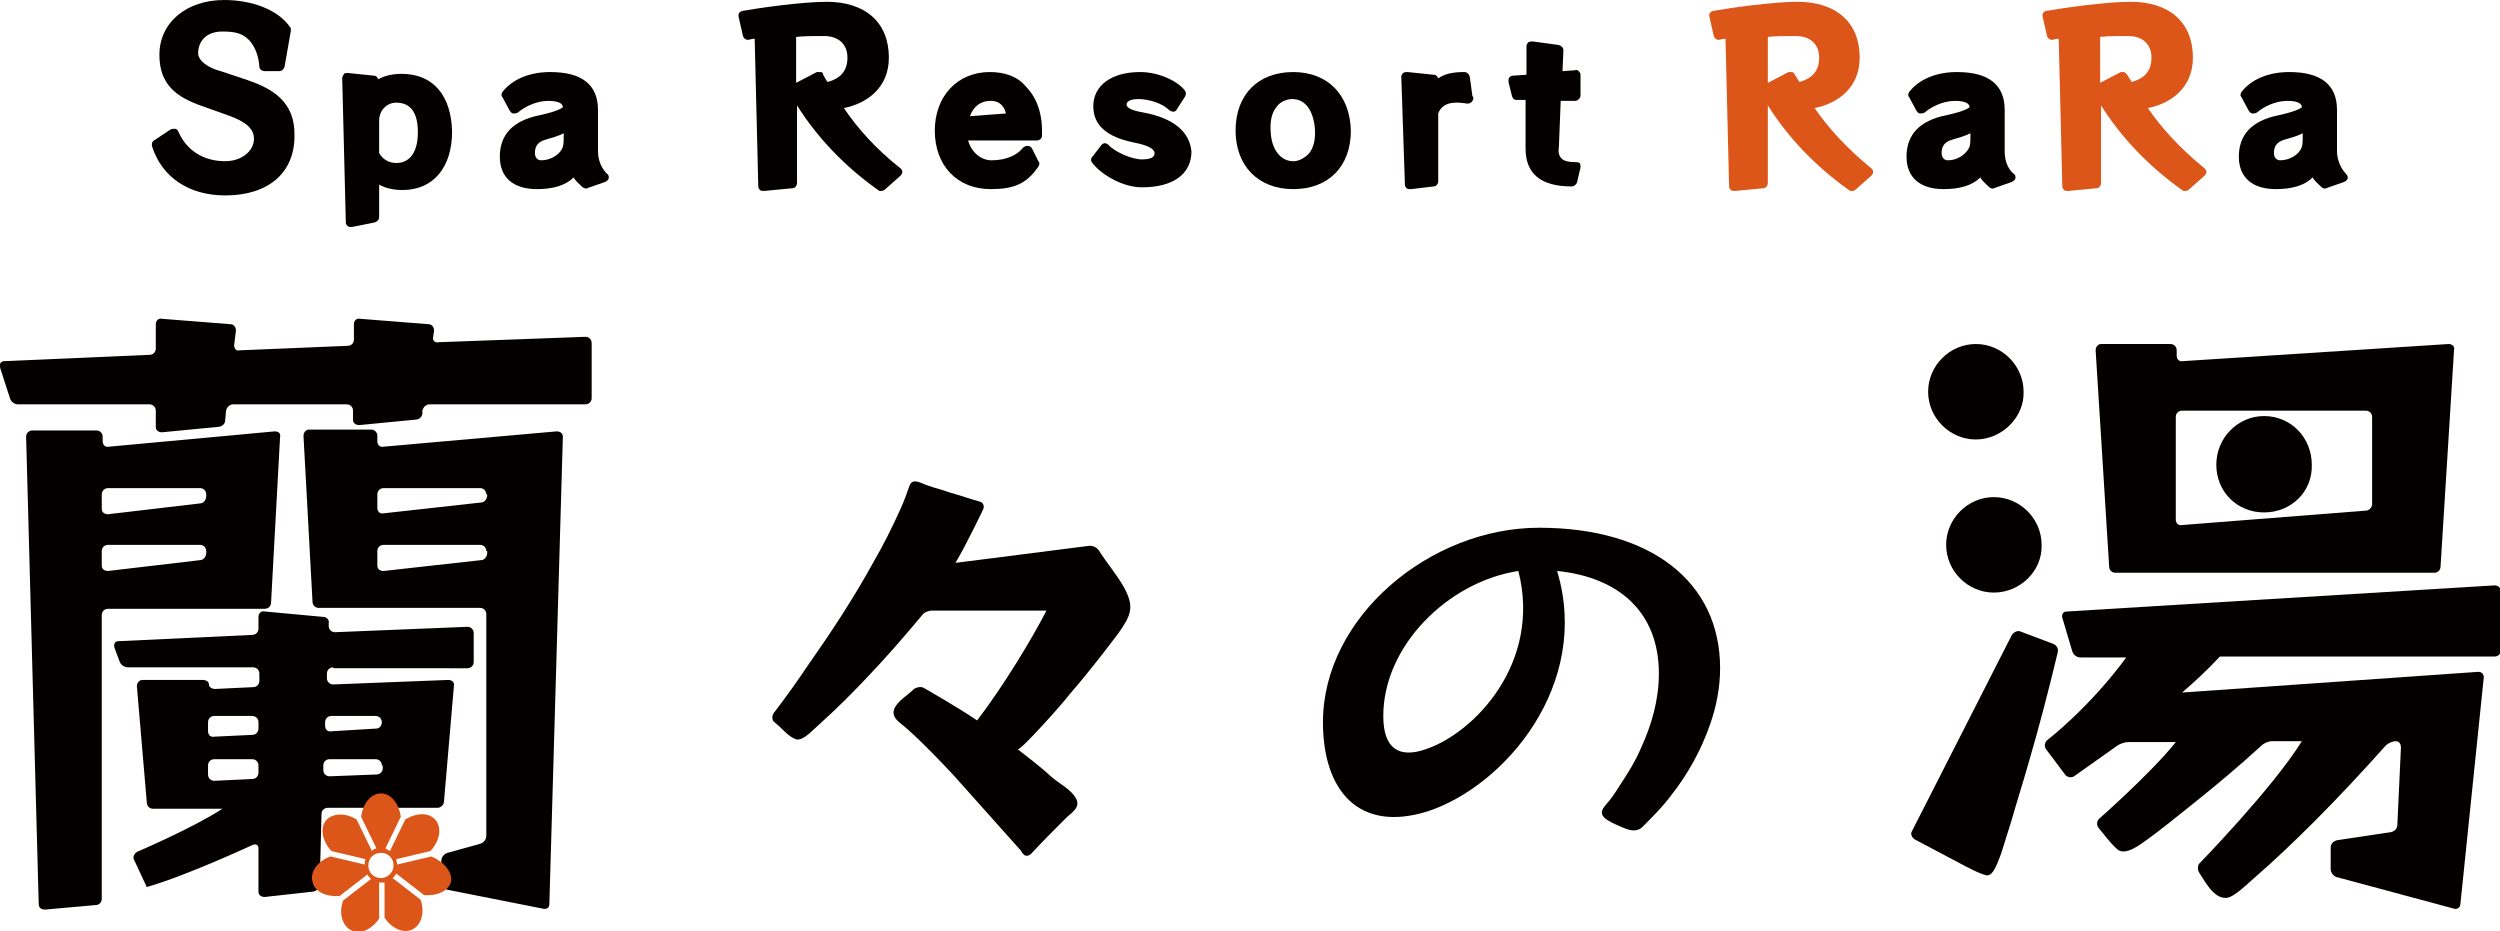<?xml version="1.0" encoding="utf-8"?>
<!-- Generator: Adobe Illustrator 21.1.0, SVG Export Plug-In . SVG Version: 6.00 Build 0)  -->
<svg version="1.1" id="レイヤー_1" xmlns="http://www.w3.org/2000/svg" xmlns:xlink="http://www.w3.org/1999/xlink" x="0px"
	 y="0px" viewBox="0 0 277.6 103.4" style="enable-background:new 0 0 277.6 103.4;" xml:space="preserve">
<style type="text/css">
	.st0{fill:#040000;}
	.st1{fill:#DC5519;}
</style>
<g>
	<path class="st0" d="M27.5,8.9l-3-1C23,7.5,22,6.7,22,5.9c0-1.1,0.7-2.4,2.7-2.4c1.4,0,2.2,0.2,2.9,0.9c0.6,0.6,1.1,1.6,1.2,3
		c0,0.3,0.3,0.5,0.6,0.5H31c0.3,0,0.5-0.2,0.6-0.5l0.7-4c0-0.2,0-0.3-0.1-0.4C30.9,1.1,28,0,24.9,0c-4.2,0-7.2,2.5-7.2,6.1
		c0,3.3,1.9,4.7,4.8,5.7l2.8,1c2,0.7,2.9,1.5,2.9,2.6c0,1.4-1.4,2.5-3.2,2.5c-2.4,0-4.3-1.2-5.2-3.3c-0.1-0.2-0.2-0.3-0.4-0.3
		c-0.2,0-0.3,0-0.5,0.1l-1.8,1.2c-0.2,0.1-0.3,0.4-0.2,0.7c1.1,3.4,4.1,5.4,8.1,5.4c4.8,0,7.7-2.5,7.7-6.6
		C32.8,11.2,30.1,9.8,27.5,8.9z"/>
	<path class="st0" d="M44.6,8.2c-1,0-1.9,0.2-2.6,0.6c-0.1-0.2-0.2-0.4-0.5-0.4l-2.9-0.3c-0.2,0-0.3,0-0.4,0.1
		C38.1,8.4,38,8.5,38,8.7l0.4,16c0,0.2,0.1,0.3,0.2,0.4c0.1,0.1,0.2,0.1,0.4,0.1c0,0,0.1,0,0.1,0l2.5-0.5c0.3-0.1,0.5-0.3,0.5-0.6
		v-3.6c0.7,0.4,1.6,0.6,2.6,0.6c3.4,0,5.5-2.5,5.5-6.5C50.1,10.6,48.1,8.2,44.6,8.2z M46.4,14.7c0,2.2-0.9,3.4-2.4,3.4
		c-0.8,0-1.5-0.4-1.9-1.1v-3.6c0-1.1,0.8-2,1.9-2C45.6,11.4,46.4,12.5,46.4,14.7z"/>
	<path class="st0" d="M66.4,16.8v-4.6c0-2.8-1.8-4.2-5.3-4.2c-2.3,0-4.2,0.8-5.3,2.2c-0.1,0.2-0.2,0.4,0,0.6l0.8,1.5
		c0.1,0.1,0.2,0.3,0.4,0.3c0.2,0,0.3,0,0.5-0.1c0.7-0.6,2-1.3,3.4-1.3c1.6,0,1.6,0.6,1.6,0.7c0,0-0.3,0.4-2.6,0.9
		c-3,0.6-4.4,2.2-4.4,4.6c0,2.3,1.5,3.6,4.1,3.6c1.8,0,3.2-0.4,4.1-1.3c0.2,0.4,0.6,0.7,1,1.1c0.2,0.1,0.4,0.2,0.5,0.1l2-0.7
		c0.2-0.1,0.3-0.2,0.4-0.4c0-0.2,0-0.4-0.2-0.5C66.8,18.7,66.4,17.8,66.4,16.8z M60.1,17.8c-0.5,0-0.7-0.4-0.7-0.8
		c0-0.5,0.1-1.2,1.2-1.5c0.7-0.2,1.4-0.4,2-0.7c0,0.6,0,1.2-0.1,1.5C62.2,17.2,61.1,17.8,60.1,17.8z"/>
	<path class="st0" d="M93.7,12c2.5-0.5,5-2.2,5-5.6c0-3.9-2.6-6.2-6.9-6.2c-2.8,0-7.6,0.7-9.3,1c-0.1,0-0.3,0.1-0.4,0.2
		c-0.1,0.1-0.1,0.3-0.1,0.4l0.5,2.2c0.1,0.3,0.4,0.5,0.7,0.4c0.1,0,0.3-0.1,0.6-0.1l0.4,16.4c0,0.2,0.1,0.3,0.2,0.4
		c0.1,0.1,0.2,0.1,0.4,0.1c0,0,0,0,0.1,0l3.1-0.3c0.3,0,0.5-0.3,0.5-0.6l0-8.6c2.2,3.5,5.2,6.7,9,9.4c0.2,0.2,0.5,0.1,0.7,0l1.8-1.6
		c0.1-0.1,0.2-0.3,0.2-0.4c0-0.2-0.1-0.3-0.2-0.4C97.2,16.5,95.2,14.2,93.7,12z M88.4,4.1C89.3,4,90.3,4,91.5,4
		c1.6,0,2.6,0.9,2.6,2.4c0,1.4-0.7,2.3-2.2,2.7c-0.2-0.2-0.3-0.5-0.5-0.8C91.4,8.1,91.3,8,91.1,8c-0.1,0-0.3,0-0.4,0l-2.3,1.2
		L88.4,4.1z"/>
	<path class="st0" d="M109.9,8c-3.6,0-6.1,2.7-6.1,6.5c0,3.9,2.5,6.5,6.2,6.5c2.6,0,4-0.6,5.3-2.5c0.1-0.2,0.2-0.4,0-0.6l-0.7-1.4
		c-0.1-0.2-0.3-0.3-0.5-0.3c-0.2,0-0.4,0.1-0.5,0.2c-0.7,0.9-2,1.4-3.5,1.4c-1.1,0-2.2-0.8-2.6-2.2c0.1,0,0.1,0,0.2,0h7.4
		c0.3,0,0.6-0.2,0.6-0.5c0.1-2.3-0.5-4.2-1.8-5.5C113,8.5,111.6,8,109.9,8z M110,11.2c0.6,0,1.4,0.2,1.7,1.4l-4,0.3
		C108.1,11.8,108.9,11.2,110,11.2z"/>
	<path class="st0" d="M127,12.5c-1.8-0.3-1.9-0.7-1.9-0.9c0-0.5,0.8-0.6,1.3-0.6c1.2,0,2.7,0.5,3.4,1.2c0.1,0.1,0.3,0.2,0.5,0.2
		c0.2,0,0.3-0.1,0.4-0.3l0.9-1.4c0.1-0.2,0.1-0.4,0-0.6c-0.7-1-2.8-2.1-5-2.1c-3.2,0-5.2,1.5-5.2,3.8c0,2.1,1.5,3.4,4.4,4
		c2.1,0.4,2.4,0.9,2.4,1.2c0,0.2,0,0.7-1.4,0.7c-1.2,0-3.1-0.9-3.7-1.6c-0.1-0.1-0.3-0.2-0.4-0.2c-0.2,0-0.3,0.1-0.4,0.2l-1,1.3
		c-0.2,0.2-0.2,0.5,0,0.7c0.8,1.1,3.2,2.7,5.5,2.7c3.5,0,5.5-1.5,5.5-4C132,13.9,129.1,12.9,127,12.5z"/>
	<path class="st0" d="M143.6,8c-3.9,0-6.4,2.5-6.4,6.5c0,3.9,2.5,6.5,6.4,6.5c3.9,0,6.4-2.5,6.4-6.5C149.9,10.5,147.4,8,143.6,8z
		 M141.8,11.8c0.4-0.5,0.9-0.7,1.5-0.8c0.1,0,0.2,0,0.2,0c1.4,0,2.3,1.2,2.5,3.2c0.1,1.2-0.1,2.2-0.7,2.9c-0.4,0.4-0.9,0.7-1.5,0.8
		c-0.1,0-0.1,0-0.2,0c-1.4,0-2.4-1.3-2.5-3.2C141,13.5,141.2,12.5,141.8,11.8z"/>
	<path class="st0" d="M163.2,8.5c-0.1-0.3-0.3-0.5-0.6-0.5c-1.3,0-2.2,0.2-2.9,0.7c-0.1-0.2-0.2-0.4-0.5-0.4l-2.9-0.3
		c-0.2,0-0.3,0-0.5,0.1c-0.1,0.1-0.2,0.3-0.2,0.4l0.4,12c0,0.2,0.1,0.3,0.2,0.4c0.1,0.1,0.2,0.1,0.4,0.1c0,0,0,0,0.1,0l2.5-0.3
		c0.3,0,0.5-0.3,0.5-0.6v-7.5c0.4-1.1,1.5-1.4,3.2-1.1c0,0,0.1,0,0.1,0c0.3,0,0.6-0.3,0.6-0.6c0-0.1,0-0.2-0.1-0.2L163.2,8.5z"/>
	<path class="st0" d="M174.9,18c-0.7,0-1.2-0.1-1.5-0.4c-0.3-0.3-0.4-0.7-0.3-1.3l0.2-5.1h1.6c0.3,0,0.6-0.3,0.6-0.6V8.3
		c0-0.2-0.1-0.3-0.2-0.4c-0.1-0.1-0.3-0.2-0.4-0.1l-1.4,0.1l0.1-2.3c0-0.3-0.2-0.5-0.5-0.6l-2.9-0.4c-0.2,0-0.3,0-0.5,0.1
		c-0.1,0.1-0.2,0.3-0.2,0.4v3.2L168,8.4c-0.2,0-0.3,0.1-0.4,0.2c-0.1,0.1-0.1,0.3-0.1,0.5l0.4,1.6c0.1,0.3,0.3,0.4,0.5,0.4h1v5.4
		c0,2.8,1.7,4.2,5.1,4.2c0.3,0,0.5-0.2,0.6-0.4l0.4-1.7c0-0.2,0-0.4-0.1-0.5C175.2,18,175.1,18,174.9,18z"/>
	<path class="st0" d="M222.6,16.8v-4.6c0-2.8-1.8-4.2-5.3-4.2c-2.3,0-4.2,0.8-5.3,2.2c-0.1,0.2-0.2,0.4,0,0.6l0.8,1.5
		c0.1,0.1,0.2,0.3,0.4,0.3c0.2,0,0.3,0,0.5-0.1c0.7-0.6,2-1.3,3.4-1.3c1.6,0,1.6,0.6,1.6,0.7c0,0-0.3,0.4-2.6,0.9
		c-3,0.6-4.4,2.2-4.4,4.6c0,2.3,1.5,3.6,4.1,3.6c1.8,0,3.2-0.4,4.1-1.3c0.2,0.4,0.6,0.7,1,1.1c0.1,0.1,0.4,0.2,0.5,0.1l2-0.7
		c0.2-0.1,0.3-0.2,0.4-0.4c0-0.2,0-0.4-0.2-0.5C222.9,18.7,222.6,17.8,222.6,16.8z M216.3,17.8c-0.5,0-0.7-0.4-0.7-0.8
		c0-0.5,0.1-1.2,1.2-1.5c0.7-0.2,1.4-0.4,2-0.7c0,0.6,0,1.2-0.1,1.5C218.3,17.2,217.3,17.8,216.3,17.8z"/>
	<path class="st0" d="M260.5,19.3c-0.6-0.6-1-1.6-1-2.5v-4.6c0-2.8-1.8-4.2-5.3-4.2c-2.3,0-4.2,0.8-5.3,2.2c-0.1,0.2-0.2,0.4,0,0.6
		l0.8,1.5c0.1,0.1,0.2,0.3,0.4,0.3c0.2,0,0.3,0,0.5-0.1c0.7-0.6,2-1.3,3.4-1.3c1.6,0,1.6,0.6,1.6,0.7c0,0-0.3,0.4-2.6,0.9
		c-3,0.6-4.4,2.2-4.4,4.6c0,2.3,1.5,3.6,4.1,3.6c1.8,0,3.2-0.4,4.1-1.3c0.2,0.4,0.6,0.7,1,1.1c0.1,0.1,0.4,0.2,0.5,0.1l2-0.7
		c0.2-0.1,0.3-0.2,0.4-0.4C260.7,19.7,260.7,19.5,260.5,19.3z M253.2,17.8c-0.4,0-0.7-0.3-0.7-0.8c0-0.5,0.1-1.2,1.2-1.5
		c0.7-0.2,1.4-0.4,2-0.7c0,0.6,0,1.2-0.1,1.5C255.3,17.2,254.2,17.8,253.2,17.8z"/>
	<g>
		<path class="st0" d="M113,83.2c1.3,1,2.6,2,3.8,3.1c0.8,0.7,2.2,1.4,2.7,2.4c0.5,1-0.5,1.5-1.2,2.2c-1.3,1.3-2.6,2.6-3.8,3.9
			c-0.3,0.3-0.7,0.3-0.9,0c-0.1-0.1-0.2-0.2-0.2-0.3c-2.5-2.8-5-5.6-7.5-8.4c-1.6-1.7-3.3-3.5-5.1-5.1c-0.7-0.7-1.9-1.2-1.5-2.3
			c0.4-0.9,1.5-1.5,2.2-2.2c0.3-0.2,0.8-0.3,1.1-0.1c0,0,3.7,2.1,5.9,3.6c2.9-3.8,6-8.9,7.7-12.2h-12.7c-0.4,0-0.9,0.2-1.1,0.5
			c-2,2.4-4,4.7-6.1,6.9c-1.7,1.8-3.5,3.6-5.4,5.3c-0.6,0.5-1.7,1.8-2.5,1.6c-0.9-0.3-1.6-1.3-2.4-1.9c-0.3-0.2-0.3-0.7-0.1-1
			c1.3-1.7,2.6-3.5,3.8-5.3c2.6-3.7,5.1-7.5,7.3-11.5c1.1-1.9,2.1-3.9,3-5.9c0.4-0.9,0.7-1.7,1-2.6c0.4-0.9,1.3-0.2,2,0
			c0.8,0.3,1.7,0.5,2.5,0.8c1.1,0.3,2.2,0.7,3.3,1c0.4,0.1,0.5,0.5,0.4,0.8c0,0-1.8,3.8-3.1,6l14.9-1.9c0.4,0,0.8,0.2,1,0.5
			c0.9,1.4,2,2.7,2.8,4.1c1.2,2.2,0.8,3.1-0.6,5.1c-1.8,2.4-3.7,4.8-5.6,7C118.1,78,113.3,83.4,113,83.2z"/>
	</g>
	<g>
		<path class="st0" d="M170.9,58.6c-12.1,0-24,9.9-24,21.6c0,7.5,3.9,12.3,11.6,9.9c8.6-2.8,18.2-14.1,14.4-26.7
			c6.9,0.7,11.3,4.6,11.3,11.4c0,2.9-0.8,5.7-2,8.3c-0.6,1.4-1.4,2.7-2.2,3.9c-0.4,0.6-0.8,1.3-1.3,1.9c-0.3,0.4-1,1-0.8,1.5
			c0.1,0.5,1,0.9,1.4,1.1c1,0.4,2.2,1.2,3.1,0.3c1.1-1.1,2.2-2.2,3.1-3.4c1.9-2.4,3.4-5.1,4.4-8c0.7-2,1.1-4.1,1.1-6.2
			C191,64.6,183.3,58.6,170.9,58.6z M158.3,83.2c-2.9,1-4.7,0-4.7-3.7c0-7.8,7.2-14.9,15-16.1C171.2,73.6,163.7,81.4,158.3,83.2z"/>
	</g>
	<path class="st0" d="M47.7,44.9c-0.4,0-0.7,0.3-0.8,0.7l0,0.3c0,0.4-0.4,0.7-0.8,0.7l-6.2,0.6c-0.4,0-0.7-0.2-0.7-0.6v-1
		c0-0.4-0.3-0.7-0.7-0.7H25.9c-0.4,0-0.7,0.3-0.8,0.7L25,46.7c0,0.4-0.4,0.7-0.8,0.7L18,48c-0.4,0-0.7-0.2-0.7-0.6v-1.8
		c0-0.4-0.3-0.7-0.7-0.7H2c-0.4,0-0.8-0.3-0.9-0.7L0,40.8c-0.1-0.4,0.1-0.7,0.5-0.7l16.1-0.7c0.4,0,0.7-0.3,0.7-0.7V36
		c0-0.4,0.3-0.7,0.7-0.6l7.6,0.6c0.4,0,0.6,0.4,0.6,0.7l-0.2,1.6c0,0.4,0.2,0.7,0.6,0.6l12-0.5c0.4,0,0.7-0.3,0.7-0.7V36
		c0-0.4,0.3-0.7,0.7-0.6l7.6,0.6c0.4,0,0.6,0.4,0.6,0.7l-0.1,0.7c-0.1,0.4,0.2,0.7,0.6,0.6l16.3-0.6c0.4,0,0.7,0.3,0.7,0.7v6.1
		c0,0.4-0.3,0.7-0.7,0.7H47.7z M30.1,66.9c0,0.4-0.3,0.7-0.7,0.7H12c-0.4,0-0.7,0.3-0.7,0.7v31.5c0,0.4-0.3,0.7-0.7,0.7L5,101
		c-0.4,0-0.7-0.2-0.7-0.6L2.9,48.5c0-0.4,0.3-0.7,0.7-0.7h7.1c0.4,0,0.7,0.3,0.7,0.7V49c0,0.4,0.3,0.7,0.7,0.6l18.4-1.7
		c0.4,0,0.7,0.2,0.6,0.6L30.1,66.9z M22.9,54.9c0-0.4-0.3-0.7-0.7-0.7H12c-0.4,0-0.7,0.3-0.7,0.7v1.6c0,0.4,0.3,0.6,0.7,0.6
		l10.2-1.2c0.4,0,0.7-0.4,0.7-0.8V54.9z M22.9,61.2c0-0.4-0.3-0.7-0.7-0.7H12c-0.4,0-0.7,0.3-0.7,0.7v1.6c0,0.4,0.3,0.6,0.7,0.6
		l10.2-1.2c0.4,0,0.7-0.4,0.7-0.8V61.2z M37,74.1c-0.4,0-0.7,0.3-0.7,0.7l0,0.5c0,0.4,0.3,0.7,0.7,0.7l12.8-0.5
		c0.4,0,0.7,0.3,0.6,0.7L49.3,89c0,0.4-0.4,0.7-0.7,0.7H36.4c-0.4,0-0.7,0.3-0.7,0.7l-0.2,7.8c0,0.4-0.3,0.7-0.7,0.8l-5.4,0.6
		c-0.4,0-0.7-0.2-0.7-0.6v-4.8c0-0.4-0.3-0.5-0.6-0.4c0,0-7.3,3.4-11.8,4.7l-1.4-3c-0.2-0.3,0-0.7,0.3-0.9c0,0,6.3-2.7,9.5-4.8h-7.7
		c-0.4,0-0.7-0.3-0.7-0.7l-1.1-12.9c0-0.4,0.3-0.7,0.6-0.7h6.7c0.4,0,0.7,0.2,0.7,0.5s0.3,0.5,0.7,0.5l4.2-0.2
		c0.4,0,0.7-0.3,0.7-0.7v-0.8c0-0.4-0.3-0.7-0.7-0.7H14.2c-0.4,0-0.8-0.3-0.9-0.6l-0.6-1.6c-0.1-0.4,0.1-0.7,0.4-0.7L28,70.5
		c0.4,0,0.7-0.3,0.7-0.7v-1.3c0-0.4,0.3-0.7,0.7-0.6l6.5,0.6c0.4,0,0.7,0.4,0.6,0.7l0,0.3c0,0.4,0.3,0.7,0.7,0.7l14.7-0.6
		c0.4,0,0.7,0.3,0.7,0.7v3.2c0,0.4-0.3,0.7-0.7,0.7H37z M28.7,80.2c0-0.4-0.3-0.7-0.7-0.7h-4.2c-0.4,0-0.7,0.3-0.7,0.7v1
		c0,0.4,0.3,0.7,0.7,0.6l4.2-0.2c0.4,0,0.7-0.3,0.7-0.7V80.2z M28.7,85c0-0.4-0.3-0.7-0.7-0.7h-4.2c-0.4,0-0.7,0.3-0.7,0.7v1
		c0,0.4,0.3,0.7,0.7,0.7l4.2-0.2c0.4,0,0.7-0.3,0.7-0.7V85z M61,100.4c0,0.4-0.3,0.6-0.7,0.5l-10.6-2.1C49.3,98.7,49,98.4,49,98
		v-2.4c0-0.4,0.3-0.8,0.7-0.9l3.6-1c0.4-0.1,0.7-0.5,0.7-0.9V68.2c0-0.4-0.3-0.7-0.7-0.7H35.4c-0.4,0-0.7-0.3-0.7-0.7l-1-18.4
		c0-0.4,0.3-0.7,0.6-0.7h6.9c0.4,0,0.7,0.3,0.7,0.7V49c0,0.4,0.3,0.7,0.7,0.6l19.2-1.7c0.4,0,0.7,0.2,0.7,0.6L61,100.4z M42.4,85
		c0-0.4-0.3-0.7-0.7-0.7h-5.1c-0.4,0-0.7,0.3-0.7,0.7l0,0.5c0,0.4,0.3,0.7,0.7,0.7l5.2-0.2c0.4,0,0.7-0.3,0.7-0.7V85z M42.4,80.2
		c0-0.4-0.3-0.7-0.7-0.7h-4.9c-0.4,0-0.7,0.3-0.7,0.7l0,0.4c0,0.4,0.3,0.7,0.7,0.6l5-0.3C42.1,80.9,42.4,80.6,42.4,80.2L42.4,80.2z
		 M54,54.9c0-0.4-0.3-0.7-0.7-0.7H42.6c-0.4,0-0.7,0.3-0.7,0.7v1.5c0,0.4,0.3,0.7,0.7,0.6l10.8-1.2c0.4,0,0.7-0.4,0.7-0.8V54.9z
		 M54,61.2c0-0.4-0.3-0.7-0.7-0.7H42.6c-0.4,0-0.7,0.3-0.7,0.7v1.6c0,0.4,0.3,0.6,0.7,0.6l10.8-1.2c0.4,0,0.7-0.4,0.7-0.8V61.2z"/>
	<path class="st0" d="M220.6,97.2c-0.9-0.2-2.1-0.9-2.9-1.3c-1.7-0.9-3.4-1.8-5.1-2.7c-0.3-0.2-0.5-0.6-0.3-0.9l11.1-21.8
		c0.2-0.3,0.6-0.5,0.9-0.4l3.7,1.4c0.3,0.1,0.6,0.5,0.5,0.9c-1,4.2-2.1,8.4-3.3,12.5c-0.6,2.1-1.3,4.3-1.9,6.4
		c-0.4,1.2-0.7,2.3-1.1,3.5C221.9,95.5,221.4,97.3,220.6,97.2z M246.5,72.9c-1.4,1.5-2.8,2.8-4.2,4l32.9-2.3c0.4,0,0.6,0.3,0.6,0.6
		l-2.6,25.2c0,0.4-0.4,0.6-0.7,0.5l-13-3.5c-0.4-0.1-0.7-0.5-0.7-0.9v-2.4c0-0.4,0.3-0.7,0.7-0.8l6-0.9c0.4-0.1,0.7-0.4,0.7-0.8
		l0.4-8.6c0-0.4-0.2-0.7-0.6-0.7c-0.3,0-0.8,0.2-1.1,0.5c-2.6,2.9-5.2,5.7-7.9,8.4c-2.2,2.2-4.4,4.3-6.7,6.3
		c-0.7,0.6-2.3,2.2-3.1,2.2c-1.4,0.1-2.4-1.9-3-2.8c-0.2-0.3-0.2-0.7,0-1c0,0,8.1-8.3,11.4-13.6h-3.3c-0.4,0-0.9,0.2-1.2,0.5
		c-2.4,2.2-4.9,4.3-7.4,6.3c-1.9,1.5-3.8,3.1-5.8,4.5c-1,0.7-2.1,1.3-2.8,0.7c-0.8-0.7-1.5-1.7-2.1-2.4c-0.2-0.3-0.2-0.7,0.1-1
		c0,0,5.8-5.1,8.5-8.5h-5.3c-0.4,0-0.9,0.2-1.2,0.4l-4.8,3.4c-0.3,0.2-0.8,0.1-1-0.2l-2.1-2.8c-0.2-0.3-0.2-0.7,0.1-1
		c0,0,4.7-3.6,8.8-9.2h-5.1c-0.4,0-0.8-0.3-0.9-0.7l-1.1-3.7c-0.1-0.4,0.1-0.7,0.5-0.7L277,65c0.4,0,0.7,0.3,0.7,0.6v6.6
		c0,0.4-0.3,0.7-0.7,0.7H246.5z M271,62.9c0,0.4-0.3,0.7-0.7,0.7h-35.4c-0.4,0-0.7-0.3-0.7-0.7l-1.5-24c0-0.4,0.3-0.7,0.6-0.7h7.7
		c0.4,0,0.7,0.3,0.7,0.7v0.6c0,0.4,0.3,0.7,0.7,0.6l29.5-1.9c0.4,0,0.7,0.3,0.6,0.6L271,62.9z M263.4,46.3c0-0.4-0.3-0.7-0.7-0.7
		h-20.4c-0.4,0-0.7,0.3-0.7,0.7v11.4c0,0.4,0.3,0.7,0.7,0.6l20.4-1.6c0.4,0,0.7-0.4,0.7-0.7V46.3z"/>
	<path class="st0" d="M221.4,65.8c-2.9,0-5.3-2.4-5.3-5.3c0-2.9,2.4-5.3,5.3-5.3c2.9,0,5.3,2.4,5.3,5.3
		C226.8,63.4,224.3,65.8,221.4,65.8z"/>
	<path class="st0" d="M251.4,56.9c-3,0-5.3-2.3-5.3-5.3c0-3,2.4-5.4,5.3-5.4c3,0,5.3,2.4,5.3,5.4C256.8,54.6,254.4,56.9,251.4,56.9z
		"/>
	<path class="st0" d="M219.4,48.8c-2.9,0-5.3-2.4-5.3-5.3c0-2.9,2.4-5.3,5.3-5.3c2.9,0,5.3,2.4,5.3,5.3
		C224.8,46.3,222.3,48.8,219.4,48.8z"/>
	<path class="st1" d="M201.5,12c2.5-0.5,5-2.2,5-5.6c0-3.9-2.6-6.2-6.9-6.2c-2.8,0-7.6,0.7-9.3,1c-0.1,0-0.3,0.1-0.4,0.2
		c-0.1,0.1-0.1,0.3-0.1,0.4l0.5,2.2c0.1,0.3,0.4,0.5,0.7,0.4c0.1,0,0.3-0.1,0.6-0.1l0.4,16.4c0,0.2,0.1,0.3,0.2,0.4
		c0.1,0.1,0.2,0.1,0.4,0.1c0,0,0,0,0.1,0l3.1-0.3c0.3,0,0.5-0.3,0.5-0.6l0-8.6c2.2,3.5,5.2,6.7,9,9.4c0.2,0.2,0.5,0.1,0.7,0l1.8-1.6
		c0.1-0.1,0.2-0.3,0.2-0.4c0-0.2-0.1-0.3-0.2-0.4C205.1,16.5,203,14.2,201.5,12z M196.3,4.1c0.9-0.1,1.9-0.1,3.1-0.1
		c1.6,0,2.6,0.9,2.6,2.4c0,1.4-0.7,2.3-2.2,2.7c-0.2-0.3-0.3-0.5-0.5-0.8C199.2,8.1,199.1,8,199,8c-0.1,0-0.3,0-0.4,0l-2.3,1.2
		L196.3,4.1z"/>
	<path class="st1" d="M238.5,12c2.5-0.5,5-2.2,5-5.6c0-3.9-2.6-6.2-6.9-6.2c-2.8,0-7.6,0.7-9.3,1c-0.2,0-0.3,0.1-0.4,0.2
		c-0.1,0.1-0.1,0.3-0.1,0.4l0.5,2.2c0.1,0.3,0.4,0.5,0.7,0.4c0.1,0,0.3-0.1,0.6-0.1l0.4,16.4c0,0.2,0.1,0.3,0.2,0.4
		c0.1,0.1,0.2,0.1,0.4,0.1c0,0,0,0,0.1,0l3.1-0.3c0.3,0,0.5-0.3,0.5-0.6l0-8.6c2.2,3.5,5.2,6.7,9,9.4c0.2,0.2,0.5,0.1,0.7,0l1.8-1.6
		c0.1-0.1,0.2-0.3,0.2-0.4c0-0.2-0.1-0.3-0.2-0.4C242.1,16.5,240,14.2,238.5,12z M233.2,4.1c0.9-0.1,1.9-0.1,3.1-0.1
		c1.6,0,2.6,0.9,2.6,2.4c0,1.4-0.7,2.3-2.2,2.7c-0.2-0.3-0.3-0.5-0.5-0.8c-0.1-0.1-0.2-0.2-0.3-0.3c-0.1,0-0.3,0-0.4,0l-2.3,1.2
		L233.2,4.1z"/>
	<path class="st1" d="M47.9,95.1L44.1,96c0-0.2-0.1-0.4-0.1-0.6l3.8-0.9c1-1.1,1.3-2.5,0.6-3.4c-0.7-0.9-2.1-0.9-3.4-0.1l-1.7,3.5
		c-0.2-0.1-0.3-0.2-0.5-0.3l1.7-3.5c-0.2-1.5-1.1-2.6-2.2-2.6c-1.1,0-2,1.1-2.2,2.6l1.7,3.5c-0.2,0.1-0.4,0.1-0.5,0.3l-1.7-3.5
		c-1.3-0.8-2.7-0.7-3.4,0.1c-0.7,0.9-0.4,2.3,0.6,3.4l3.8,0.9c-0.1,0.2-0.1,0.4-0.1,0.6l-3.8-0.9c-1.4,0.5-2.3,1.7-2,2.8
		c0.2,1.1,1.5,1.7,3,1.6l3.1-2.4c0.1,0.2,0.2,0.3,0.4,0.5l-3.1,2.4c-0.5,1.4-0.1,2.8,0.9,3.3c1,0.5,2.3-0.1,3.1-1.3V98
		c0.1,0,0.2,0,0.3,0s0.2,0,0.3,0v3.9c0.8,1.2,2.1,1.8,3.1,1.3c1-0.5,1.4-1.9,0.9-3.3l-3.1-2.4c0.1-0.1,0.3-0.3,0.4-0.5l3.1,2.4
		c1.5,0.1,2.8-0.5,3-1.6C50.2,96.8,49.3,95.7,47.9,95.1z M42.3,97.5c-0.8,0-1.4-0.6-1.4-1.4c0-0.8,0.6-1.4,1.4-1.4
		c0.8,0,1.4,0.6,1.4,1.4C43.7,96.9,43,97.5,42.3,97.5z"/>
</g>
</svg>
